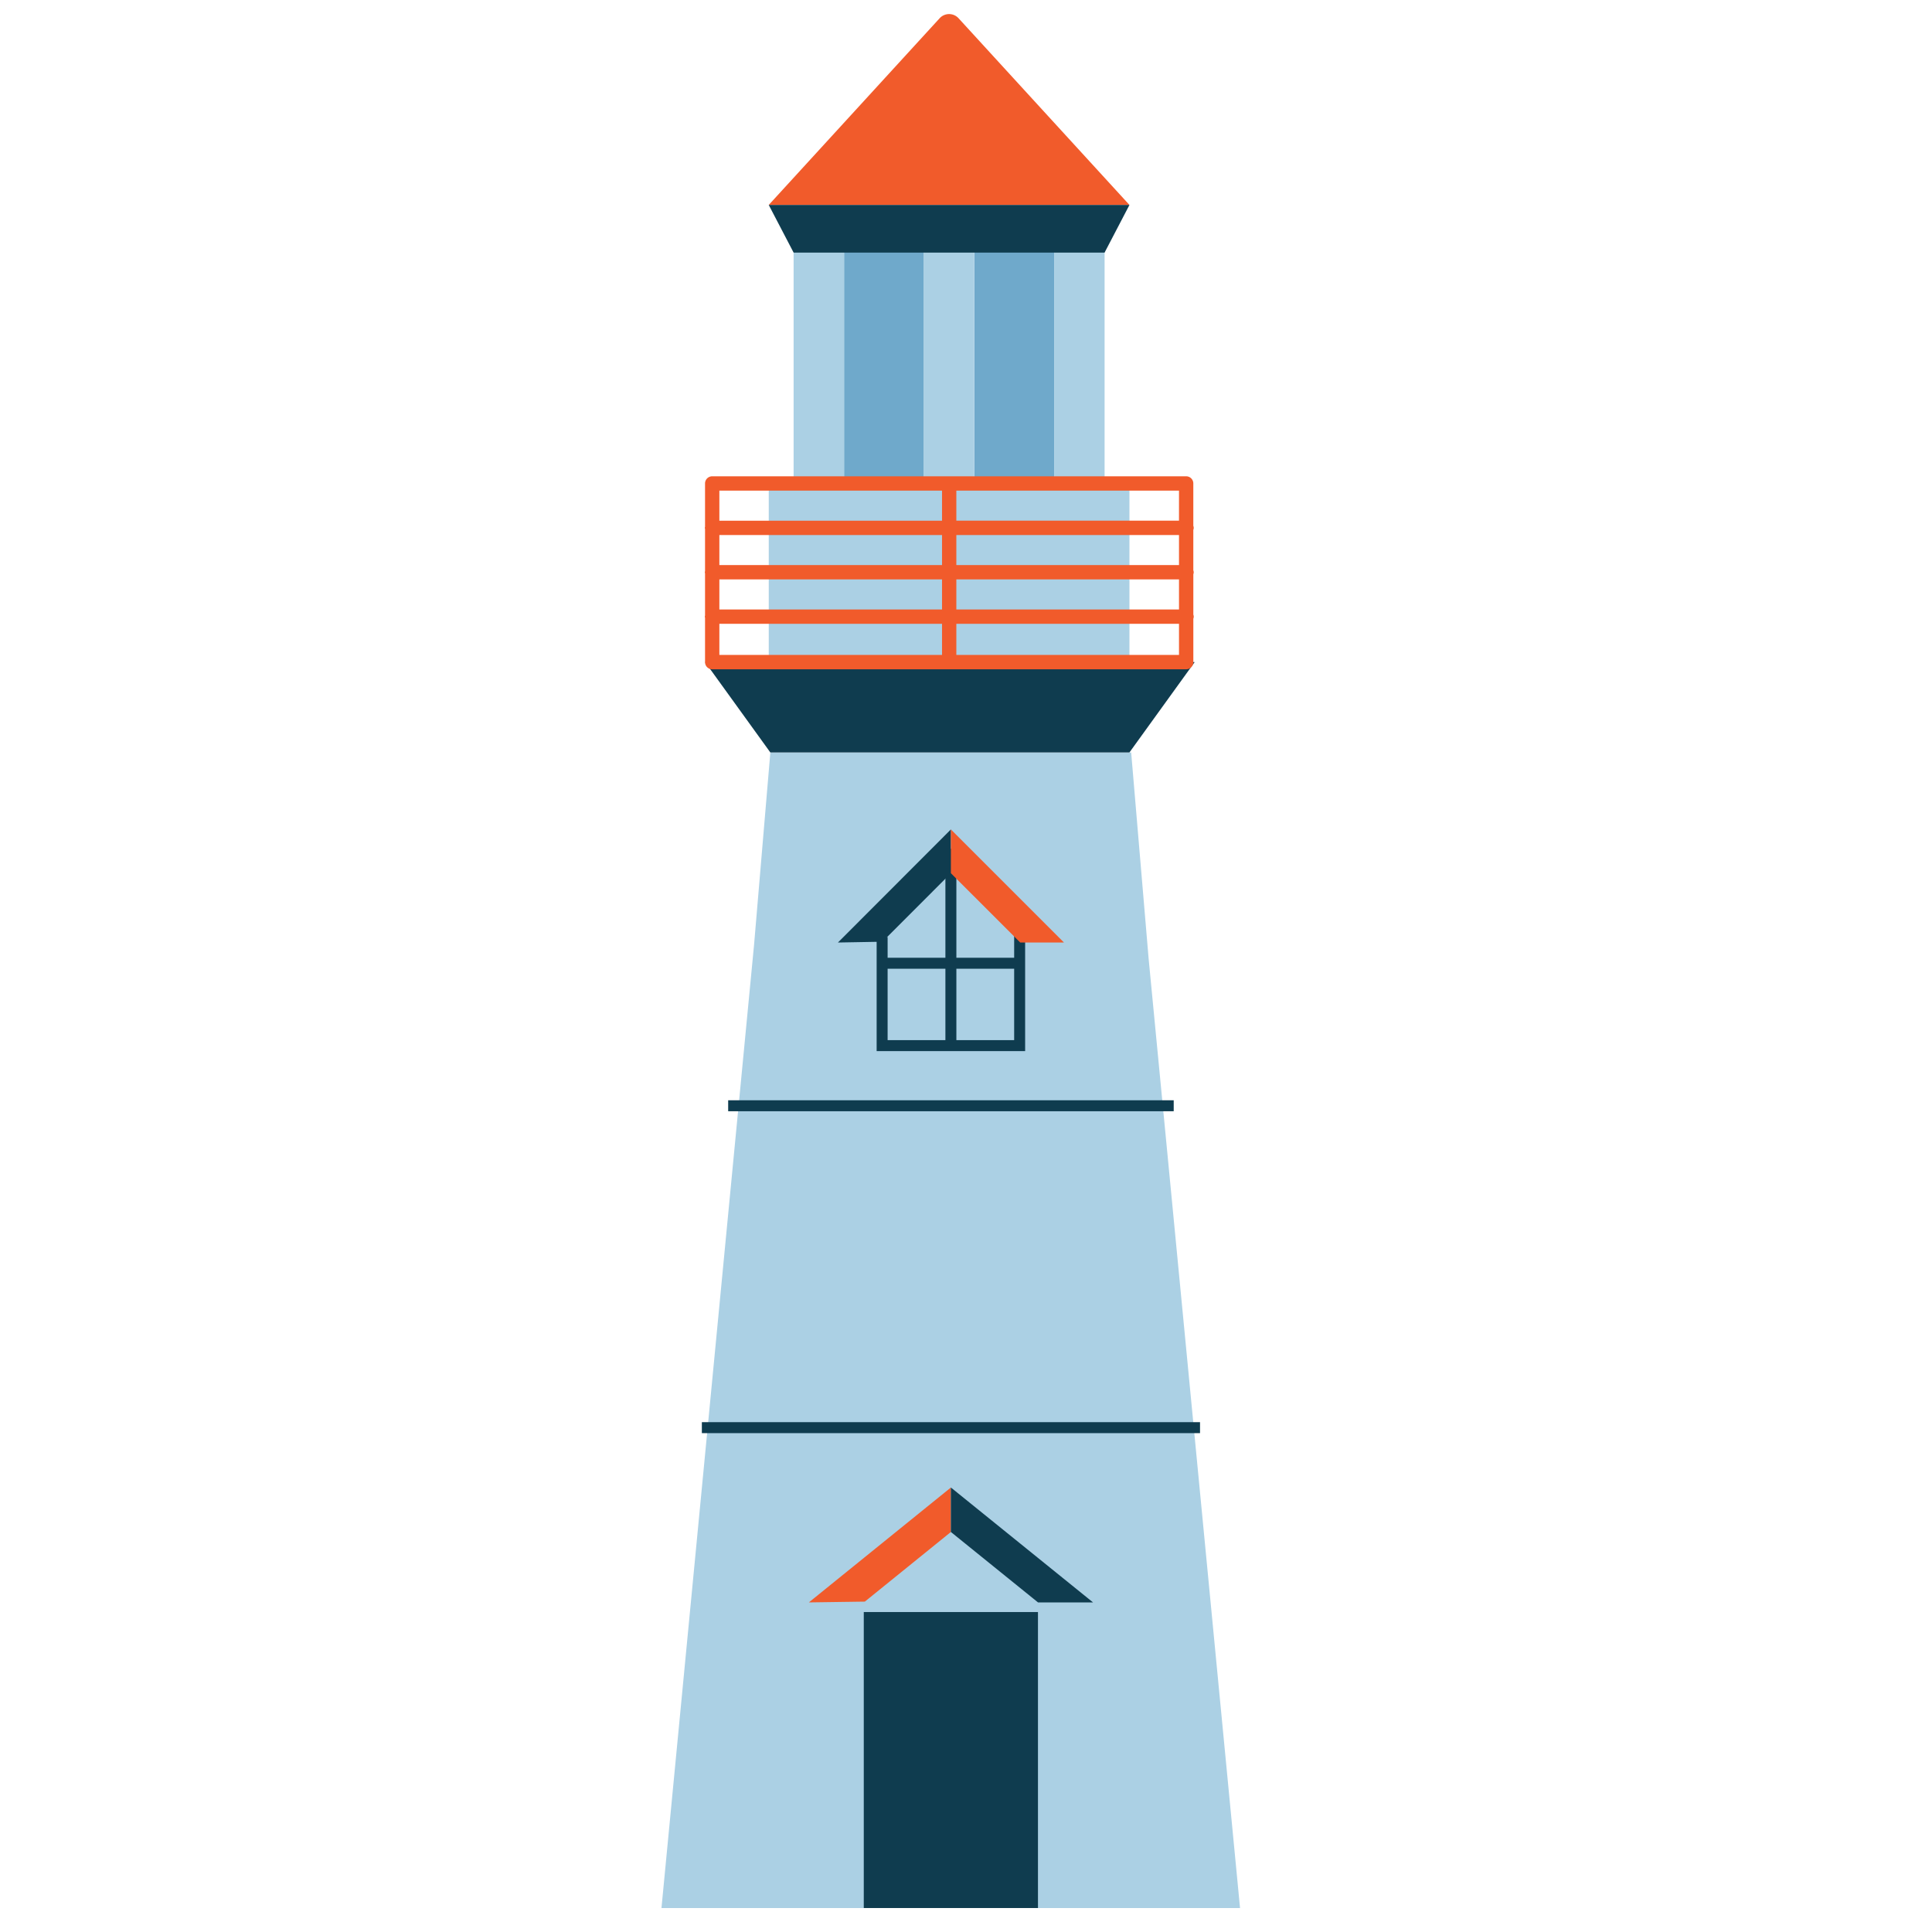 <svg id="Assets" xmlns="http://www.w3.org/2000/svg" viewBox="0 0 100 100">
  <defs>
    <style>
      .cls-1 {
        fill: #abd0e4;
      }

      .cls-2 {
        fill: #0f3c4f;
      }

      .cls-3 {
        fill: #6fa9cb;
      }

      .cls-4 {
        fill: #f15b2b;
      }
    </style>
  </defs>
  <title>icons</title>
  <g>
    <polygon class="cls-1" points="59.454 49.635 58.549 38.947 39.873 38.947 39.03 48.905 34.238 98.759 64.184 98.759 59.454 49.635"/>
    <polygon class="cls-2" points="58.459 38.947 39.873 38.947 36.496 34.27 61.836 34.27 58.459 38.947"/>
    <g>
      <rect class="cls-3" x="43.688" y="12.878" width="4.134" height="12.146"/>
      <rect class="cls-3" x="50.43" y="12.878" width="4.134" height="12.146"/>
      <rect class="cls-1" x="54.563" y="12.878" width="2.611" height="12.146"/>
      <rect class="cls-1" x="47.822" y="12.878" width="2.608" height="12.146"/>
      <rect class="cls-1" x="41.077" y="12.878" width="2.611" height="12.146"/>
      <polygon class="cls-1" points="50.638 25.025 47.613 25.025 42.819 25.025 39.791 25.025 39.791 34.272 58.46 34.272 58.46 25.025 55.432 25.025 50.638 25.025"/>
    </g>
    <path class="cls-4" d="M61.787,29.62a.358.358,0,0,0-.021-.104V27.426a.269.269,0,0,0,0-.208V25.024a.37.37,0,0,0-.371-.371H36.864a.37.37,0,0,0-.371.371V27.268a.139.139,0,0,0,0,.108v2.19a.139.139,0,0,0,0,.108v2.19a.139.139,0,0,0,0,.108v2.299a.37.37,0,0,0,.371.371h24.532a.37.37,0,0,0,.371-.371V32.022a.269.269,0,0,0,0-.208V29.724A.358.358,0,0,0,61.787,29.62Zm-13.028-.371H37.234V27.692H48.759Zm.741-1.557H61.025v1.557H49.5ZM37.234,29.99H48.759v1.556H37.234Zm12.266,0H61.025v1.556H49.5Zm11.524-3.04H49.5V25.395H61.025ZM48.759,25.395v1.556H37.234V25.395ZM37.234,32.288H48.759v1.611H37.234Zm12.266,1.611V32.288H61.025v1.611Z"/>
    <g>
      <path class="cls-4" d="M48.636.944,39.79,10.608H58.46L49.614.944A.663.663,0,0,0,48.636.944Z"/>
      <polygon class="cls-2" points="58.46 10.608 57.173 13.074 41.077 13.074 39.79 10.608 58.46 10.608"/>
    </g>
    <rect class="cls-2" x="37.69" y="56.95" width="23.061" height="0.568"/>
    <rect class="cls-2" x="36.328" y="73.611" width="25.785" height="0.568"/>
    <g>
      <rect class="cls-2" x="44.709" y="83.439" width="9.016" height="15.32"/>
      <g>
        <polygon class="cls-4" points="41.867 82.94 44.764 82.899 49.218 79.295 49.218 76.993 41.867 82.94"/>
        <polygon class="cls-2" points="49.218 76.993 49.218 79.295 53.727 82.94 56.575 82.94 49.218 76.993"/>
      </g>
    </g>
    <g>
      <path class="cls-2" d="M53.061,54.406H45.375V48.499h.568v1.073h2.991V43.647L53.061,47.774Zm-3.559-.568h2.991V50.14H49.502Zm-3.559,0h2.991V50.14H45.943Zm3.559-4.266h2.991V48.009l-2.991-2.991Z"/>
      <g>
        <polygon class="cls-2" points="43.372 48.784 45.676 48.743 49.218 45.197 49.218 42.931 43.372 48.784"/>
        <polygon class="cls-4" points="49.218 42.931 49.218 45.197 52.806 48.784 55.07 48.784 49.218 42.931"/>
      </g>
    </g>
  </g>
</svg>
